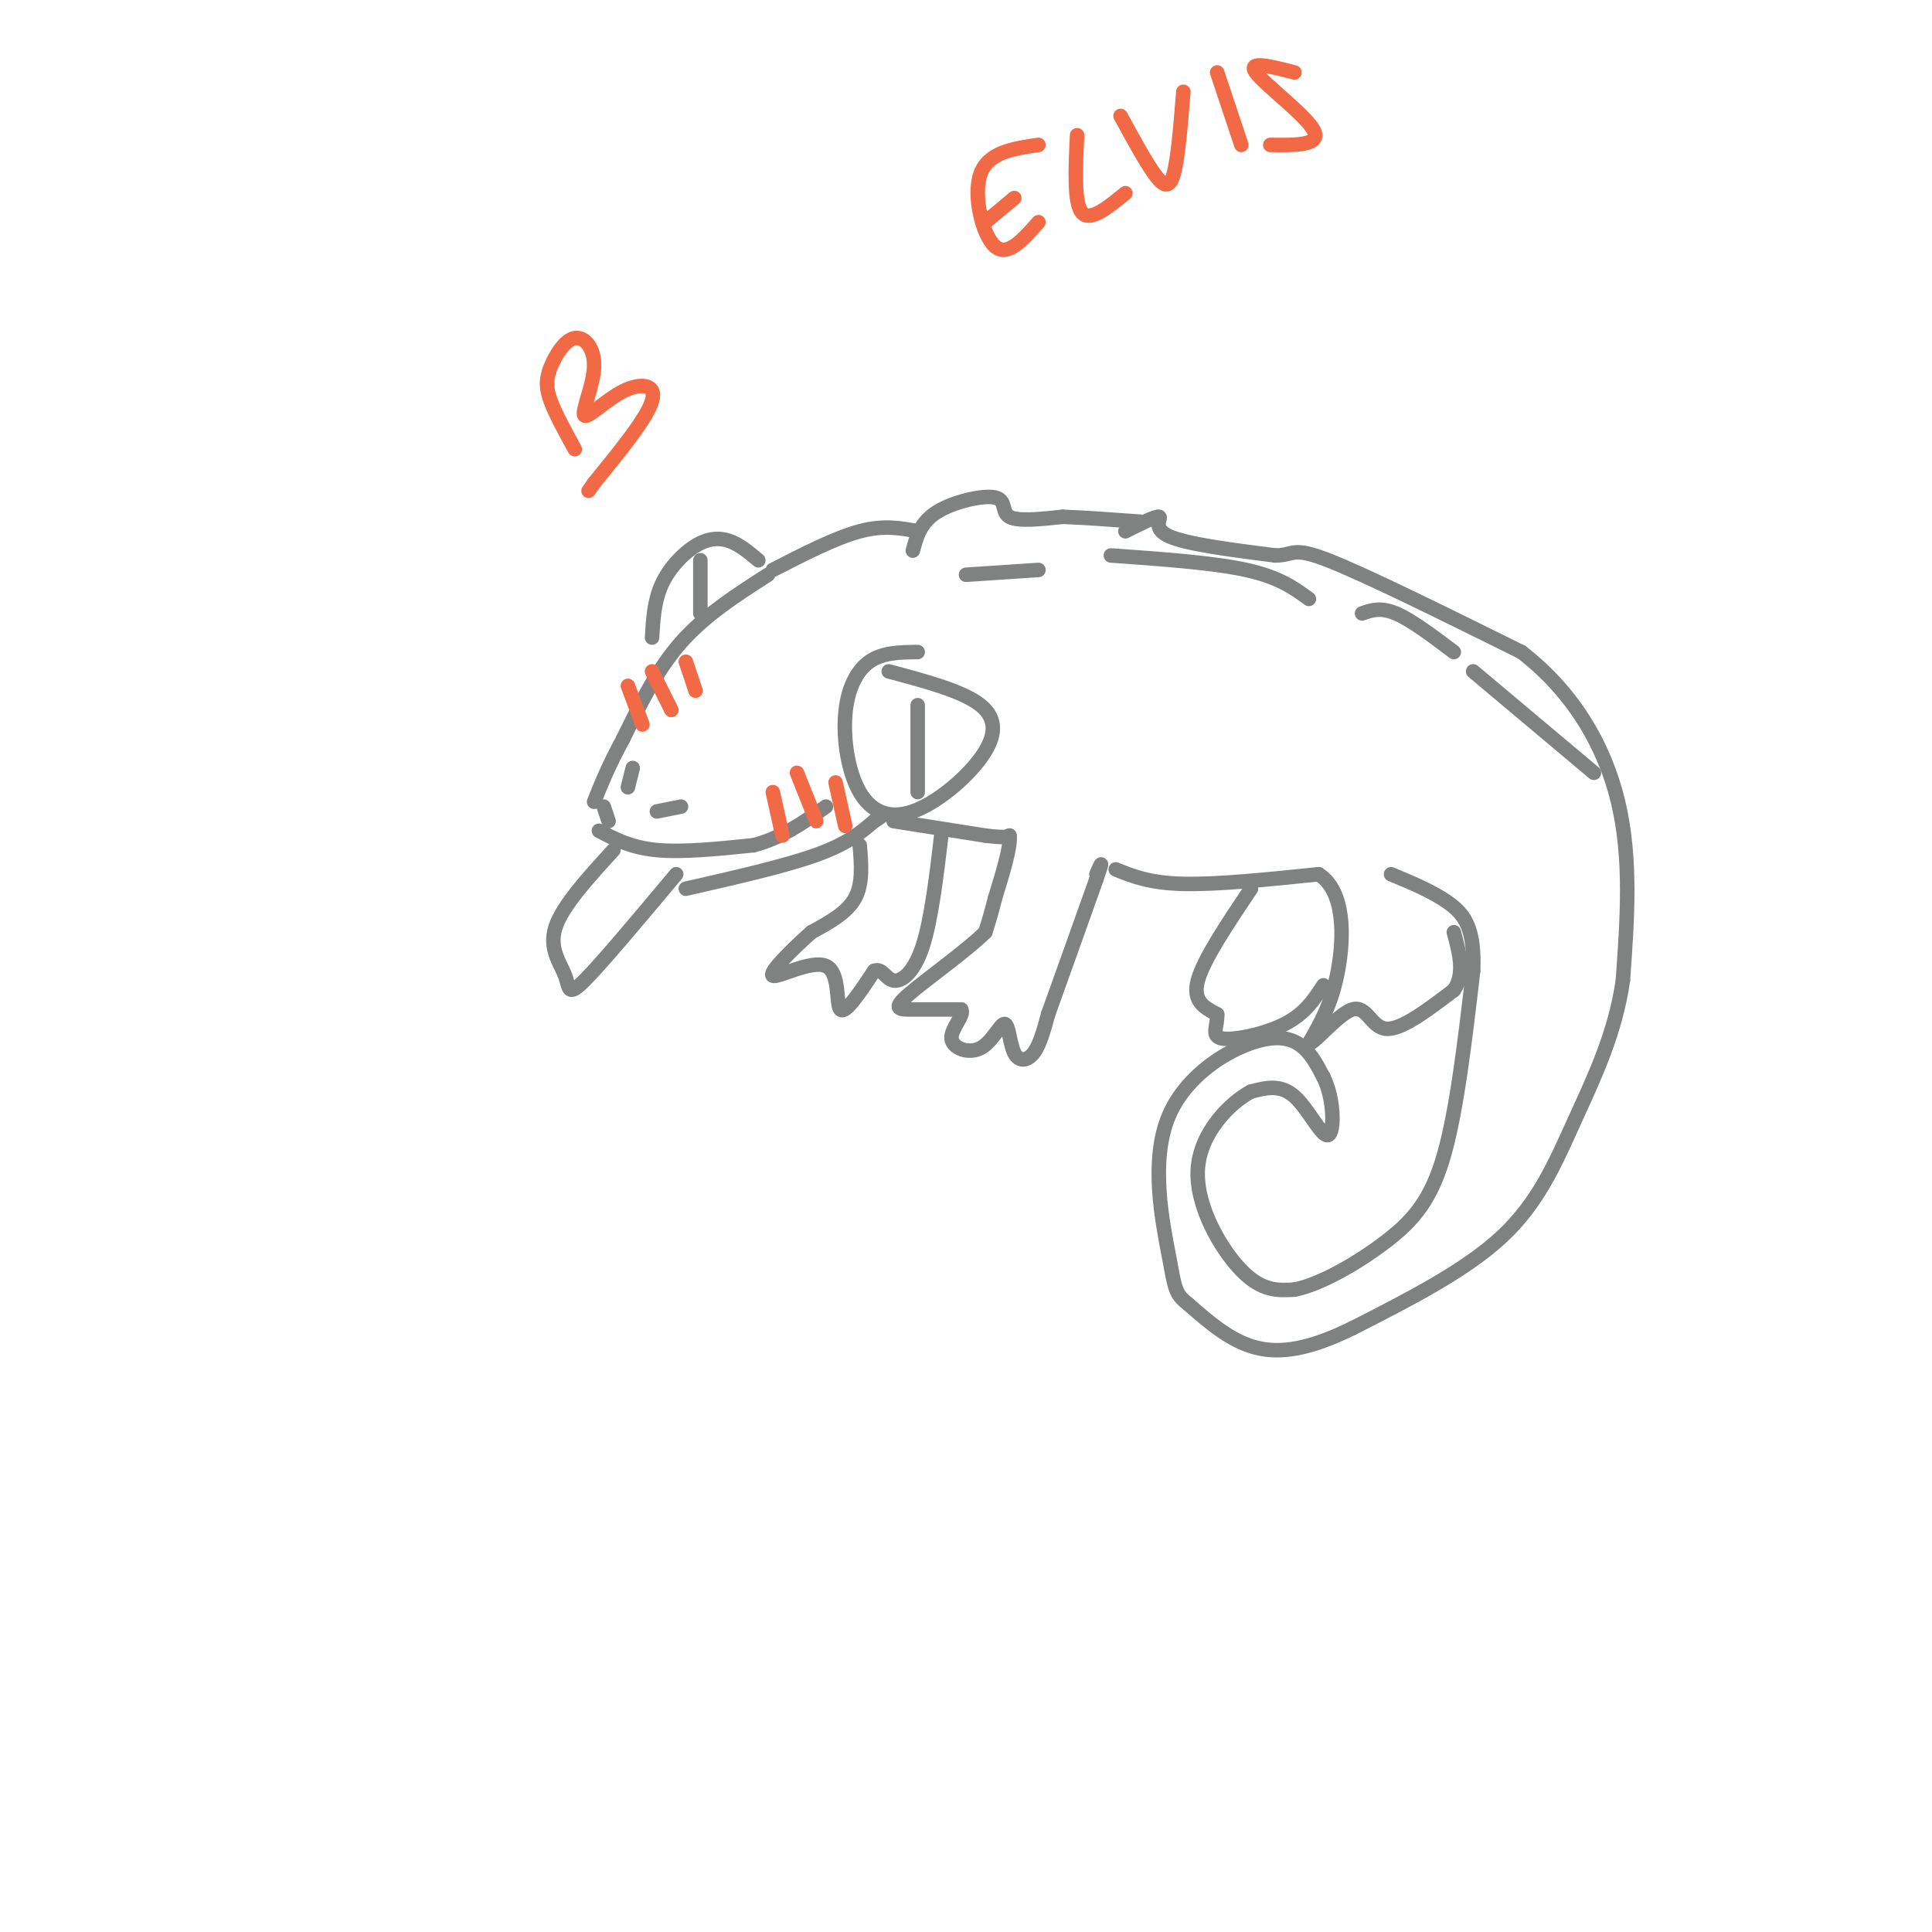 <svg viewBox='0 0 400 400' version='1.1' xmlns='http://www.w3.org/2000/svg' xmlns:xlink='http://www.w3.org/1999/xlink'><g fill='none' stroke='rgb(128,130,130)' stroke-width='3' stroke-linecap='round' stroke-linejoin='round'><path d='M157,116c-1.940,-1.631 -3.881,-3.262 -6,-4c-2.119,-0.738 -4.417,-0.583 -7,1c-2.583,1.583 -5.452,4.595 -7,8c-1.548,3.405 -1.774,7.202 -2,11'/><path d='M159,119c-6.500,4.167 -13.000,8.333 -18,14c-5.000,5.667 -8.500,12.833 -12,20'/><path d='M129,153c-3.000,5.500 -4.500,9.250 -6,13'/><path d='M124,172c3.333,1.750 6.667,3.500 12,4c5.333,0.500 12.667,-0.250 20,-1'/><path d='M156,175c5.833,-1.500 10.417,-4.750 15,-8'/><path d='M190,135c-3.630,0.034 -7.261,0.068 -10,2c-2.739,1.932 -4.587,5.761 -5,11c-0.413,5.239 0.610,11.887 3,16c2.390,4.113 6.146,5.690 11,4c4.854,-1.690 10.807,-6.647 14,-11c3.193,-4.353 3.627,-8.101 0,-11c-3.627,-2.899 -11.313,-4.950 -19,-7'/><path d='M190,146c0.000,0.000 0.000,18.000 0,18'/><path d='M145,116c0.000,0.000 0.000,11.000 0,11'/><path d='M136,168c0.000,0.000 5.000,-1.000 5,-1'/><path d='M131,159c0.000,0.000 -1.000,4.000 -1,4'/><path d='M125,167c0.000,0.000 1.000,3.000 1,3'/><path d='M127,176c-5.292,5.792 -10.583,11.583 -12,16c-1.417,4.417 1.042,7.458 2,10c0.958,2.542 0.417,4.583 4,1c3.583,-3.583 11.292,-12.792 19,-22'/><path d='M142,184c10.250,-2.333 20.500,-4.667 27,-7c6.500,-2.333 9.250,-4.667 12,-7'/><path d='M181,170c2.167,-1.333 1.583,-1.167 1,-1'/><path d='M160,118c6.500,-3.333 13.000,-6.667 18,-8c5.000,-1.333 8.500,-0.667 12,0'/><path d='M189,114c0.780,-2.923 1.560,-5.845 5,-8c3.440,-2.155 9.542,-3.542 12,-3c2.458,0.542 1.274,3.012 3,4c1.726,0.988 6.363,0.494 11,0'/><path d='M220,107c4.500,0.167 10.250,0.583 16,1'/><path d='M233,110c3.222,-1.622 6.444,-3.244 7,-3c0.556,0.244 -1.556,2.356 2,4c3.556,1.644 12.778,2.822 22,4'/><path d='M264,115c4.089,0.000 3.311,-2.000 11,1c7.689,3.000 23.844,11.000 40,19'/><path d='M315,135c10.622,8.200 17.178,19.200 20,31c2.822,11.800 1.911,24.400 1,37'/><path d='M336,203c-1.583,11.083 -6.042,20.292 -10,29c-3.958,8.708 -7.417,16.917 -15,24c-7.583,7.083 -19.292,13.042 -31,19'/><path d='M280,275c-8.644,4.244 -14.756,5.356 -20,4c-5.244,-1.356 -9.622,-5.178 -14,-9'/><path d='M246,270c-2.772,-2.180 -2.702,-3.131 -4,-10c-1.298,-6.869 -3.965,-19.657 0,-29c3.965,-9.343 14.561,-15.241 21,-16c6.439,-0.759 8.719,3.620 11,8'/><path d='M274,223c2.238,4.417 2.333,11.458 1,12c-1.333,0.542 -4.095,-5.417 -7,-8c-2.905,-2.583 -5.952,-1.792 -9,-1'/><path d='M259,226c-4.286,2.262 -10.500,8.417 -11,16c-0.500,7.583 4.714,16.595 9,21c4.286,4.405 7.643,4.202 11,4'/><path d='M268,267c5.357,-1.024 13.250,-5.583 19,-10c5.750,-4.417 9.357,-8.690 12,-18c2.643,-9.310 4.321,-23.655 6,-38'/><path d='M305,201c0.356,-8.756 -1.756,-11.644 -5,-14c-3.244,-2.356 -7.622,-4.178 -12,-6'/><path d='M185,170c0.000,0.000 19.000,3.000 19,3'/><path d='M204,173c4.000,0.500 4.500,0.250 5,0'/><path d='M209,173c0.333,2.167 -1.333,7.583 -3,13'/><path d='M206,186c-0.833,3.333 -1.417,5.167 -2,7'/><path d='M204,193c-3.869,3.845 -12.542,9.958 -16,13c-3.458,3.042 -1.702,3.012 1,3c2.702,-0.012 6.351,-0.006 10,0'/><path d='M199,209c0.806,1.132 -2.178,3.962 -2,6c0.178,2.038 3.517,3.284 6,2c2.483,-1.284 4.109,-5.097 5,-5c0.891,0.097 1.048,4.103 2,6c0.952,1.897 2.701,1.685 4,0c1.299,-1.685 2.150,-4.842 3,-8'/><path d='M217,210c2.167,-6.000 6.083,-17.000 10,-28'/><path d='M227,182c1.667,-4.833 0.833,-2.917 0,-1'/><path d='M231,180c3.500,1.417 7.000,2.833 14,3c7.000,0.167 17.500,-0.917 28,-2'/><path d='M273,181c5.511,3.467 5.289,13.133 4,20c-1.289,6.867 -3.644,10.933 -6,15'/><path d='M271,216c0.857,0.405 6.000,-6.083 9,-7c3.000,-0.917 3.857,3.738 7,4c3.143,0.262 8.571,-3.869 14,-8'/><path d='M301,205c2.333,-3.333 1.167,-7.667 0,-12'/><path d='M259,184c-4.917,7.333 -9.833,14.667 -11,19c-1.167,4.333 1.417,5.667 4,7'/><path d='M252,210c0.167,2.298 -1.417,4.542 1,5c2.417,0.458 8.833,-0.869 13,-3c4.167,-2.131 6.083,-5.065 8,-8'/><path d='M178,175c0.333,4.000 0.667,8.000 -1,11c-1.667,3.000 -5.333,5.000 -9,7'/><path d='M168,193c-3.845,3.411 -8.959,8.440 -8,9c0.959,0.560 7.989,-3.349 11,-2c3.011,1.349 2.003,7.957 3,9c0.997,1.043 3.998,-3.478 7,-8'/><path d='M181,201c1.679,-0.655 2.375,1.708 4,2c1.625,0.292 4.179,-1.488 6,-7c1.821,-5.512 2.911,-14.756 4,-24'/><path d='M200,119c0.000,0.000 15.000,-1.000 15,-1'/><path d='M230,115c10.583,0.750 21.167,1.500 28,3c6.833,1.500 9.917,3.750 13,6'/><path d='M282,127c1.917,-0.667 3.833,-1.333 7,0c3.167,1.333 7.583,4.667 12,8'/><path d='M305,139c0.000,0.000 25.000,21.000 25,21'/></g>
<g fill='none' stroke='rgb(242,105,70)' stroke-width='3' stroke-linecap='round' stroke-linejoin='round'><path d='M160,164c0.000,0.000 2.000,9.000 2,9'/><path d='M165,160c0.000,0.000 4.000,10.000 4,10'/><path d='M173,162c0.000,0.000 2.000,9.000 2,9'/><path d='M130,142c0.000,0.000 3.000,8.000 3,8'/><path d='M135,139c0.000,0.000 4.000,8.000 4,8'/><path d='M142,137c0.000,0.000 2.000,6.000 2,6'/><path d='M119,93c-2.002,-3.640 -4.004,-7.280 -5,-10c-0.996,-2.720 -0.988,-4.519 0,-7c0.988,-2.481 2.954,-5.643 5,-6c2.046,-0.357 4.173,2.092 4,6c-0.173,3.908 -2.644,9.274 -2,10c0.644,0.726 4.404,-3.189 8,-5c3.596,-1.811 7.027,-1.517 6,2c-1.027,3.517 -6.514,10.259 -12,17'/><path d='M123,100c-2.000,2.833 -1.000,1.417 0,0'/><path d='M215,30c-5.200,0.756 -10.400,1.511 -12,6c-1.600,4.489 0.400,12.711 3,15c2.600,2.289 5.800,-1.356 9,-5'/><path d='M204,46c0.000,0.000 6.000,-5.000 6,-5'/><path d='M223,28c-0.333,7.000 -0.667,14.000 1,16c1.667,2.000 5.333,-1.000 9,-4'/><path d='M232,24c2.556,4.689 5.111,9.378 7,12c1.889,2.622 3.111,3.178 4,0c0.889,-3.178 1.444,-10.089 2,-17'/><path d='M252,15c0.000,0.000 5.000,15.000 5,15'/><path d='M268,15c-4.911,-1.267 -9.822,-2.533 -8,0c1.822,2.533 10.378,8.867 12,12c1.622,3.133 -3.689,3.067 -9,3'/></g>
</svg>